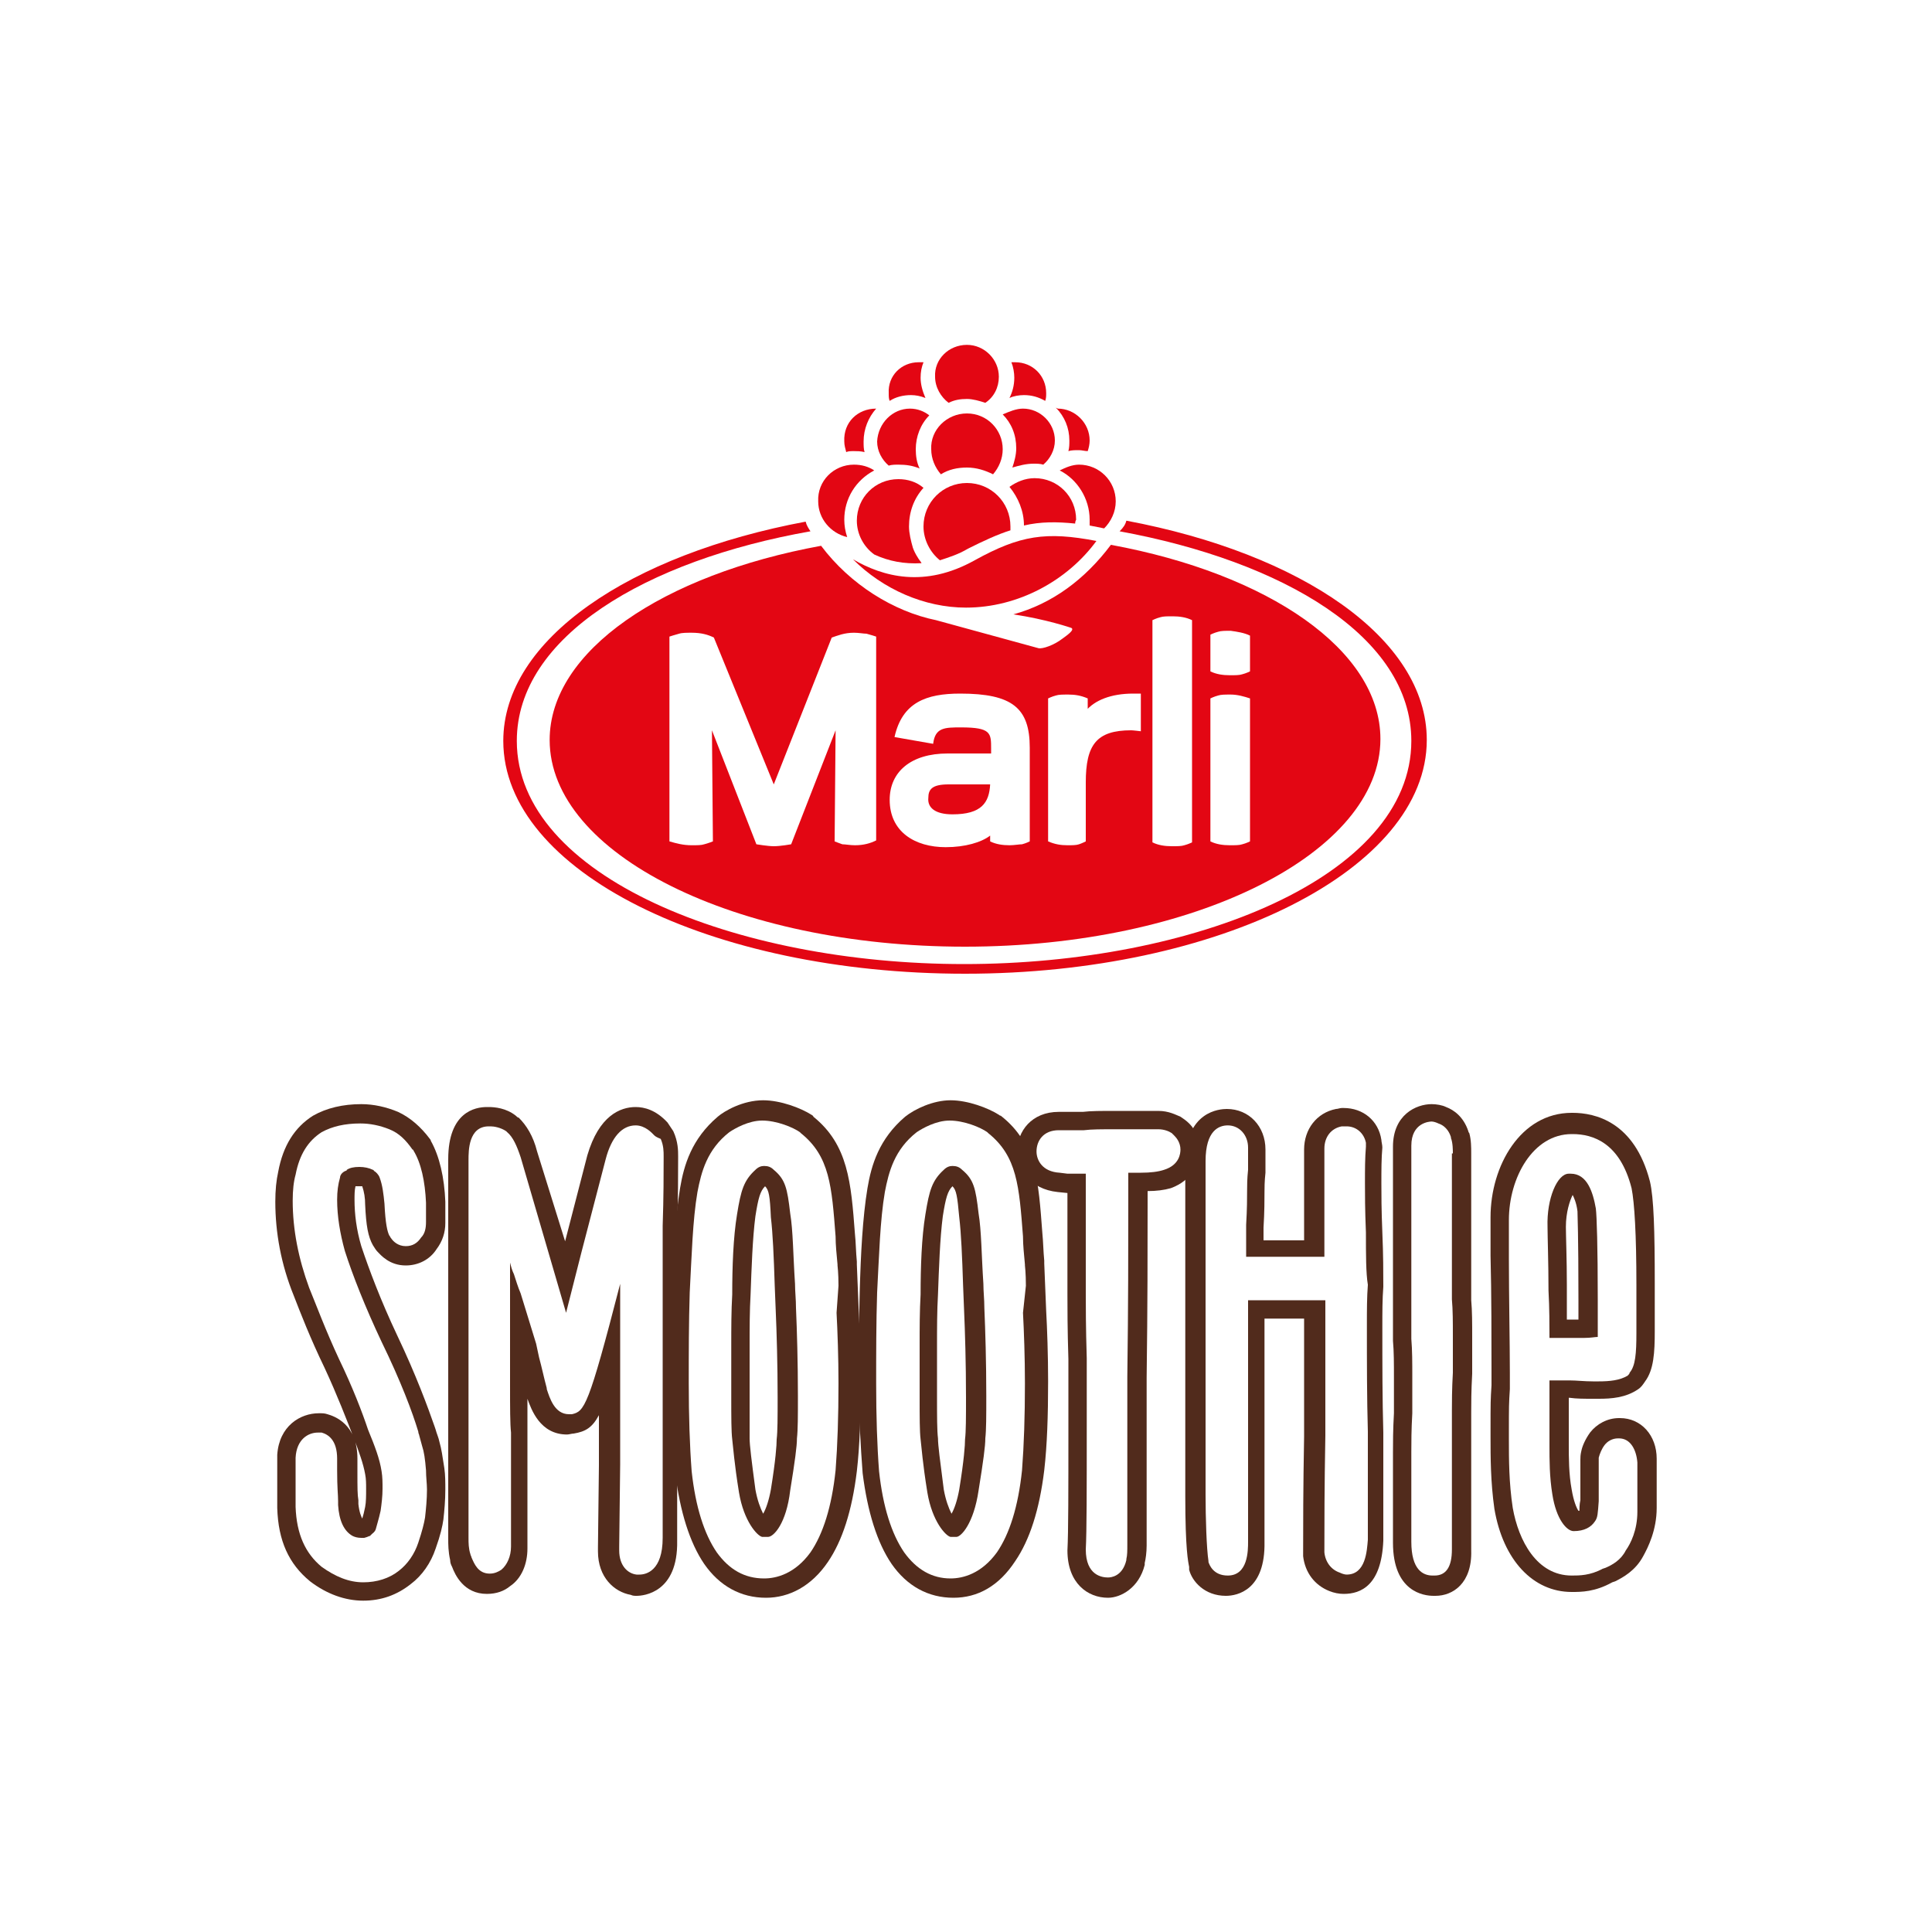 <?xml version="1.0" encoding="utf-8"?>
<!-- Generator: Adobe Illustrator 19.2.1, SVG Export Plug-In . SVG Version: 6.00 Build 0)  -->
<!DOCTYPE svg PUBLIC "-//W3C//DTD SVG 1.1//EN" "http://www.w3.org/Graphics/SVG/1.1/DTD/svg11.dtd">
<svg version="1.1" xmlns="http://www.w3.org/2000/svg" xmlns:xlink="http://www.w3.org/1999/xlink" x="0px" y="0px"
	 viewBox="0 0 200 200" style="enable-background:new 0 0 200 200;" xml:space="preserve">
<style type="text/css">
	.st0{fill:#E30613;}
	.st1{fill:#FFFFFF;}
	.st2{fill:#512B1C;}
	.grayscaled { filter: url(#grayscale); }
</style>
<filter id="grayscale">
	<feColorMatrix type="matrix" values="0.333 0.333 0.333 0 0 0.333 0.333 0.333 0 0 0.333 0.333 0.333 0 0 0 0 0 1 0"/>
</filter>
<g id="Layer_5" class='grayscaled'>
	<g>
		<path class="st0" d="M56.7,68c4.9-6.4,15.2-10.9,27.3-13.1C71.9,57,61.7,61.6,56.7,68"/>
		<path class="st1" d="M83.5,53.9c-0.2-0.6-0.4-1.3-0.4-1.9c0-2.1,1.2-3.9,3-4.8c-0.2-0.5-0.3-1-0.3-1.6c0-2.6,2-4.6,4.5-4.8v-0.1
			c0-2.6,2.1-4.7,4.7-4.7c0.4,0,0.8,0.1,1.2,0.2c0.9-1.1,2.3-1.9,3.8-1.9c1.6,0,2.9,0.7,3.8,1.9c0.4-0.1,0.8-0.2,1.2-0.2
			c2.6,0,4.7,2.1,4.7,4.7v0.1c2.5,0.1,4.5,2.2,4.5,4.8c0,0.6-0.1,1.1-0.3,1.6c1.8,0.8,3,2.7,3,4.8c0,0.7-0.1,1.4-0.4,2
			c18.1,3.4,31.1,12.2,31.1,22.7c0,13.4-21.5,24.2-47.8,24.2S52,90.2,52,76.8C52.1,66.1,65.2,57.2,83.5,53.9"/>
		<path class="st0" d="M94.5,56.7c0.1,0.3,0.3,0.7,0.5,1c0.1,0.2,0.3,0.4,0.4,0.6c-1.8,0.1-3.4-0.2-4.9-0.9
			c-1.1-0.8-1.8-2.1-1.8-3.5c0-2.4,1.9-4.3,4.3-4.3c1,0,1.9,0.3,2.6,0.9c-1,1.1-1.5,2.5-1.5,4C94.1,55.2,94.3,56,94.5,56.7"/>
		<path class="st0" d="M116.6,53.9c18.1,3.4,31.1,12.2,31.1,22.7c0,13.4-21.5,24.2-47.8,24.2S52.1,90.2,52.1,76.7
			c0-10.5,13.1-19.3,31.3-22.7c0.1,0.4,0.3,0.7,0.5,1c-17,3-30.4,10.9-30.4,21.7c0,14,22.6,23.1,46.3,23.1s46.3-9,46.3-23.1
			c0-10.8-13.3-18.6-30.2-21.7C116.3,54.6,116.5,54.3,116.6,53.9"/>
		<path class="st0" d="M100,62.9c-4.3,0-8.6-1.9-11.7-5c3.1,1.8,7.4,3,12.6,0.1c4.7-2.6,7.4-3,12.6-2
			C110.5,60.1,105.4,62.9,100,62.9"/>
		<path class="st0" d="M109.5,42.3c1.8,0,3.3,1.5,3.3,3.3c0,0.4-0.1,0.8-0.2,1.1c-0.3,0-0.6-0.1-0.9-0.1c-0.4,0-0.8,0-1.1,0.1
			c0.1-0.4,0.1-0.7,0.1-1.1c0-1.3-0.5-2.5-1.4-3.4L109.5,42.3z"/>
		<path class="st0" d="M90.7,42.3L90.7,42.3c-0.8,0.9-1.3,2.1-1.3,3.4c0,0.4,0,0.8,0.1,1.1c-0.4-0.1-0.8-0.1-1.1-0.1
			c-0.3,0-0.6,0-0.8,0.1c-0.1-0.4-0.2-0.7-0.2-1.1C87.3,43.7,88.8,42.3,90.7,42.3"/>
		<path class="st0" d="M88.4,48.1c0.8,0,1.5,0.2,2.1,0.6c-1.9,1-3.1,2.9-3.1,5.1c0,0.6,0.1,1.2,0.3,1.8c-1.7-0.4-3-1.9-3-3.7
			C84.6,49.8,86.3,48.1,88.4,48.1"/>
		<path class="st0" d="M111.7,48.1c2.1,0,3.8,1.7,3.8,3.8c0,1.1-0.5,2.1-1.2,2.8c-0.5-0.1-1-0.2-1.5-0.3c0-0.2,0-0.4,0-0.6
			c0-2.2-1.3-4.2-3.1-5.1C110.3,48.4,111,48.1,111.7,48.1"/>
		<path class="st0" d="M95.1,37.5c0.2,0,0.3,0,0.5,0c-0.2,0.5-0.3,1-0.3,1.6c0,0.7,0.2,1.4,0.5,2.1c-0.5-0.2-1-0.3-1.5-0.3
			c-0.8,0-1.6,0.2-2.2,0.6C92,41.3,92,41,92,40.7C91.9,38.9,93.3,37.5,95.1,37.5"/>
		<path class="st0" d="M100.1,35.7c1.8,0,3.3,1.5,3.3,3.3c0,1.1-0.5,2.1-1.4,2.7c-0.6-0.2-1.3-0.4-1.9-0.4c-0.7,0-1.3,0.1-1.9,0.4
			c-0.8-0.6-1.4-1.6-1.4-2.7C96.7,37.2,98.2,35.7,100.1,35.7"/>
		<path class="st0" d="M105.1,37.5c1.8,0,3.2,1.4,3.2,3.2c0,0.3,0,0.5-0.1,0.8c-0.7-0.4-1.4-0.6-2.2-0.6c-0.5,0-1.1,0.1-1.5,0.3
			c0.3-0.6,0.5-1.3,0.5-2.1c0-0.5-0.1-1.1-0.3-1.6C104.8,37.5,104.9,37.5,105.1,37.5"/>
		<path class="st0" d="M105.9,42.3c1.8,0,3.3,1.5,3.3,3.3c0,1-0.5,1.9-1.2,2.5c-0.3-0.1-0.7-0.1-1-0.1c-0.8,0-1.5,0.2-2.2,0.4
			c0.2-0.6,0.4-1.3,0.4-2c0-1.4-0.5-2.6-1.4-3.5C104.5,42.6,105.2,42.3,105.9,42.3"/>
		<path class="st0" d="M94.2,42.3c0.8,0,1.5,0.3,2,0.7c-0.9,0.9-1.4,2.2-1.4,3.5c0,0.7,0.1,1.4,0.4,2c-0.7-0.3-1.4-0.4-2.2-0.4
			c-0.3,0-0.7,0-1,0.1c-0.7-0.6-1.2-1.5-1.2-2.5C90.9,43.8,92.4,42.3,94.2,42.3"/>
		<path class="st0" d="M100.1,42.8c2.1,0,3.7,1.7,3.7,3.7c0,1-0.4,1.9-1,2.6c-0.8-0.4-1.7-0.7-2.7-0.7s-1.9,0.2-2.7,0.7
			c-0.6-0.7-1-1.6-1-2.6C96.3,44.5,98,42.8,100.1,42.8"/>
		<path class="st0" d="M111.3,54.2c-1.9-0.2-3.6-0.2-5.3,0.2c0-1.5-0.6-2.9-1.5-4c0.7-0.5,1.6-0.9,2.6-0.9c2.4,0,4.3,1.9,4.3,4.3
			C111.3,54,111.3,54.1,111.3,54.2"/>
		<path class="st0" d="M100.1,50c2.5,0,4.5,2,4.5,4.5c0,0.1,0,0.3,0,0.4c-1.3,0.4-2.8,1.1-4.4,1.9c-1,0.6-2,0.9-2.9,1.2
			c-1-0.8-1.7-2.1-1.7-3.5C95.6,52,97.6,50,100.1,50"/>
		<path class="st0" d="M56.9,76.6c0-9.2,11.7-17.1,28.1-20.1c3,4,7.5,6.8,11.9,7.7l10.6,2.9c0.4,0.1,1.6-0.3,2.5-1
			c0.4-0.3,1.3-0.9,0.9-1.1c0,0-2.6-0.9-6-1.4c4-1.1,7.4-3.6,10.1-7.2c16.3,3,27.9,10.9,27.9,20.1c0,11.8-19.2,21.5-43,21.5
			S56.9,88.4,56.9,76.6"/>
		<path class="st1" d="M80.1,81.2l6-15.2c0.6-0.2,1.3-0.5,2.3-0.5c0.5,0,1,0.1,1.3,0.1c0.4,0.1,1,0.3,1,0.3V87
			c-0.6,0.3-1.3,0.5-2.2,0.5c-0.5,0-1-0.1-1.3-0.1c-0.3-0.1-0.8-0.3-0.8-0.3l0.1-11.5l-4.6,11.8c0,0-1.1,0.2-1.8,0.2
			c-0.6,0-1.8-0.2-1.8-0.2l-4.6-11.8l0.1,11.5c0,0-0.5,0.2-0.9,0.3c-0.3,0.1-0.7,0.1-1.3,0.1c-0.9,0-1.6-0.2-2.3-0.4V65.9
			c0,0,0.6-0.2,1-0.3c0.3-0.1,0.8-0.1,1.3-0.1c1,0,1.7,0.2,2.3,0.5L80.1,81.2z"/>
		<path class="st1" d="M102.5,86.5c-0.9,0.7-2.6,1.2-4.6,1.2c-3.2,0-5.8-1.6-5.8-4.9c0-2.9,2.2-4.8,6-4.8h4.5v-0.5
			c0-1.6,0-2.2-3.1-2.2c-1.7,0-2.7,0-2.9,1.7l-4-0.7c0.8-3.6,3.3-4.5,6.8-4.5c5.4,0,7.2,1.5,7.2,5.6v9.7c0,0-0.4,0.2-0.8,0.3
			c-0.3,0-0.8,0.1-1.3,0.1c-0.7,0-1.4-0.1-2-0.4V86.5z"/>
		<path class="st0" d="M98.6,84.3c3,0,3.8-1.2,3.9-3.1h-4.3c-1.7,0-2.1,0.5-2.1,1.4C96,83.6,96.8,84.3,98.6,84.3"/>
		<path class="st1" d="M112.4,73.6c0.9-1.1,2.6-1.8,4.9-1.8h0.8v3.9c0,0-0.8-0.1-1-0.1c-3.6,0-4.7,1.5-4.7,5.4v6.1
			c0,0-0.4,0.2-0.7,0.3c-0.3,0.1-0.7,0.1-1.2,0.1c-0.7,0-1.3-0.1-2-0.4V72.3c0,0,0.4-0.2,0.8-0.3c0.3-0.1,0.7-0.1,1.3-0.1
			c0.7,0,1.3,0.1,2,0.4v1.3H112.4z"/>
		<path class="st1" d="M123.4,64.2v23c0,0-0.4,0.2-0.8,0.3c-0.3,0.1-0.7,0.1-1.3,0.1c-0.7,0-1.4-0.1-2-0.4v-23c0,0,0.4-0.2,0.8-0.3
			c0.3-0.1,0.7-0.1,1.3-0.1C122.1,63.8,122.8,63.9,123.4,64.2"/>
		<path class="st1" d="M129.4,65.8v3.7c0,0-0.4,0.2-0.8,0.3c-0.3,0.1-0.7,0.1-1.3,0.1c-0.7,0-1.4-0.1-2-0.4v-3.8
			c0,0,0.4-0.2,0.8-0.3c0.3-0.1,0.7-0.1,1.3-0.1C128.1,65.4,128.8,65.5,129.4,65.8"/>
		<path class="st1" d="M129.4,72.3v14.8c0,0-0.4,0.2-0.8,0.3c-0.3,0.1-0.7,0.1-1.3,0.1c-0.7,0-1.4-0.1-2-0.4V72.3
			c0,0,0.4-0.2,0.8-0.3c0.3-0.1,0.7-0.1,1.3-0.1C128.1,71.9,128.8,72.1,129.4,72.3"/>
		<path class="st2" d="M35.8,121.2c0,0,0.1,0,0.1-0.1c0.3-0.2,0.7-0.3,1.3-0.3c0.5,0,1,0.1,1.4,0.3c0,0,0.1,0,0.1,0.1
			c0.2,0.1,0.5,0.4,0.6,0.7c0.3,0.8,0.4,1.7,0.5,2.7c0.1,2.1,0.3,2.9,0.5,3.3c0.1,0.1,0.1,0.2,0.2,0.3c0.2,0.3,0.7,0.8,1.5,0.8
			c0.7,0,1.2-0.3,1.6-0.9c0.4-0.4,0.5-1,0.5-1.6v-2c-0.1-2.2-0.5-4.1-1.3-5.4c0,0,0-0.1-0.1-0.1c-0.7-1-1.4-1.7-2.4-2.1
			s-2-0.6-3-0.6c-1.6,0-2.9,0.3-4,0.9c-1.4,0.9-2.3,2.3-2.7,4.4c-0.2,0.7-0.3,1.6-0.3,2.7c0,3,0.6,6,1.7,9c0.7,1.7,1.7,4.4,3.1,7.4
			c1.4,2.9,2.4,5.5,3,7.3c0.7,1.7,1.2,3,1.4,4.3c0.1,0.6,0.1,1.2,0.1,1.8c0,0.8-0.1,1.6-0.2,2.3c-0.2,0.9-0.4,1.5-0.5,1.9
			c-0.1,0.3-0.3,0.4-0.4,0.5s-0.1,0.1-0.2,0.2c-0.1,0-0.2,0.1-0.6,0.2h-0.3c-0.4,0-0.7-0.1-0.9-0.2c-0.9-0.5-1.4-1.6-1.5-3.2v-0.4
			c0-0.7-0.1-1.3-0.1-3.2V151c0-1.9-0.9-2.5-1.6-2.7c-0.1,0-0.2,0-0.3,0h-0.1c-1,0-2.2,0.7-2.3,2.6v0.1v3.8c0,0.7,0,0.8,0,1v0.2
			c0.1,2.8,1,4.8,2.7,6.2c1.4,1,2.8,1.6,4.3,1.6c1.4,0,2.7-0.4,3.7-1.2c0.9-0.7,1.6-1.7,2-2.9c0.4-1.2,0.6-2,0.7-2.6
			c0.1-0.9,0.2-1.9,0.2-2.9c0-0.6-0.1-1.3-0.1-2c-0.1-1.2-0.2-1.9-0.4-2.5c-0.1-0.4-0.2-0.7-0.3-1.1c0-0.1-0.1-0.2-0.1-0.4
			c-0.6-2-1.8-5.2-3.8-9.3c-1.7-3.6-3-6.9-3.8-9.4c-0.5-1.8-0.8-3.6-0.8-5.3c0-0.9,0.1-1.6,0.3-2.3
			C35.2,121.6,35.5,121.3,35.8,121.2"/>
		<path class="st2" d="M37.6,165.7c-1.9,0-3.8-0.7-5.5-2c-2.2-1.8-3.3-4.2-3.4-7.6v-0.2c0-0.4,0-0.5,0-1.2v-3.8c0-0.1,0-0.2,0-0.3
			c0.2-3,2.4-4.3,4.3-4.3h0.1c0.3,0,0.5,0,0.8,0.1c0.7,0.2,3.1,1,3.1,4.6v1.3c0,1.8,0,2.4,0.1,3v0.4c0.1,0.9,0.3,1.3,0.4,1.5l0,0
			l0,0c0.1-0.3,0.2-0.7,0.3-1.2c0.1-0.5,0.1-1.2,0.1-1.9c0-0.5,0-1-0.1-1.5c-0.2-1.1-0.6-2.2-1.2-3.8c-0.7-1.8-1.7-4.4-3-7.2
			c-1.5-3.1-2.5-5.7-3.2-7.5c-1.3-3.2-1.9-6.5-1.9-9.7c0-1.2,0.1-2.2,0.3-3.1c0.5-2.7,1.7-4.6,3.6-5.8c1.4-0.8,3.1-1.2,5-1.2
			c1.3,0,2.6,0.3,3.8,0.8c1.3,0.6,2.4,1.6,3.3,2.8c0.1,0.1,0.1,0.2,0.1,0.2c0.9,1.6,1.4,3.8,1.5,6.3v2.2c0,1-0.3,1.9-0.9,2.7
			c-0.7,1.1-1.9,1.7-3.2,1.7c-1.7,0-2.6-1.1-2.9-1.4c-0.2-0.2-0.3-0.4-0.5-0.7c-0.5-0.9-0.7-2-0.8-4.2c0-0.7-0.1-1.3-0.3-1.9
			c-0.1,0-0.5,0-0.7,0c-0.1,0.4-0.1,0.9-0.1,1.4c0,1.5,0.2,3.1,0.7,4.8c0.8,2.4,2,5.6,3.7,9.2c2,4.2,3.2,7.5,3.9,9.5l0.1,0.3
			c0.1,0.4,0.3,0.8,0.4,1.3c0.2,0.7,0.3,1.4,0.5,2.7c0.1,0.7,0.1,1.5,0.1,2.2c0,1.1-0.1,2.2-0.2,3.1c-0.1,0.7-0.3,1.6-0.8,3
			c-0.5,1.5-1.4,2.8-2.6,3.7C41.1,165.1,39.5,165.7,37.6,165.7z M32.9,150.1c-0.3,0-0.4,0.5-0.4,0.8v3.8c0,0.5,0,0.6,0,0.8v0.3v0.1
			c0.1,2.2,0.7,3.7,2,4.8c1,0.7,2,1.1,3.1,1.1c1,0,1.8-0.3,2.5-0.8c0.6-0.5,1-1.1,1.3-2c0.4-1,0.6-1.7,0.6-2.2
			c0.1-0.9,0.2-1.7,0.2-2.7c0-0.6-0.1-1.2-0.1-1.8c-0.1-1.1-0.2-1.6-0.4-2.2v-0.1c0-0.2-0.1-0.5-0.2-0.7l-0.1-0.4
			c-0.6-1.9-1.8-5-3.7-9.1c-1.7-3.8-3.1-7.1-3.9-9.7c-0.6-2.1-0.9-4-0.9-5.9c0-1.1,0.1-2,0.4-2.9c0.2-0.8,0.8-1.5,1.6-1.9
			c0.6-0.4,1.4-0.6,2.3-0.6c0.9,0,1.7,0.2,2.4,0.6c0.6,0.3,1.1,0.9,1.5,1.6c0,0.1,0.1,0.2,0.1,0.2c0.3,0.9,0.5,2.1,0.6,3.2
			c0.1,1.9,0.2,2.4,0.3,2.5l0,0l0.1-0.1c0.1-0.1,0.1-0.1,0.1-0.4v-1.9c0-1.8-0.4-3.4-1-4.4c-0.5-0.7-1-1.1-1.6-1.4
			c-0.7-0.3-1.4-0.4-2.2-0.4c-1.2,0-2.3,0.2-3,0.7c-0.6,0.3-1.4,1-1.7,3.1v0.1c-0.1,0.6-0.2,1.3-0.2,2.3c0,2.8,0.5,5.6,1.6,8.3
			c0.7,1.7,1.7,4.3,3.1,7.2c1.4,2.9,2.4,5.6,3.1,7.4c0.7,1.8,1.2,3.2,1.5,4.7v0.1c0.1,0.7,0.1,1.3,0.1,1.9c0,0.9-0.1,1.8-0.2,2.6
			c-0.2,1.1-0.5,1.8-0.6,2.2c0,0,0,0.1-0.1,0.1c-0.3,0.5-0.6,1-1,1.3c-0.1,0.1-0.2,0.1-0.3,0.2c-0.3,0.2-0.7,0.3-1.3,0.4
			c-0.1,0-0.2,0-0.3,0h-0.8c-0.7,0-1.4-0.1-1.9-0.4c-1-0.6-2.3-1.9-2.5-4.7v-0.4c0-0.7-0.1-1.4-0.1-3.3v-1.3
			C33,150.4,32.9,150.2,32.9,150.1L32.9,150.1z"/>
		<path class="st2" d="M67.7,117.5c-0.2-0.2-0.9-1-1.9-1c-1.4,0-2.5,1.2-3.1,3.5l-2.5,9.6l-1.6,6.3l-4.7-16.1
			c-0.4-1.2-0.8-2.1-1.4-2.6l-0.1-0.1c-0.6-0.4-1.3-0.5-1.6-0.5h-0.2c-2.1,0-2.1,2.5-2.1,3.5v39.1c0,0.5,0,1.1,0.2,1.7
			c0,0.1,0.1,0.2,0.1,0.3c0.3,0.7,0.7,1.7,1.9,1.7c0.5,0,0.9-0.2,1.2-0.4c0.6-0.5,1-1.4,1-2.4v-11.7v-0.1c-0.1-0.9-0.1-2.6-0.1-5
			v-12.6c0.1,0.4,0.2,0.8,0.4,1.2c0.2,0.6,0.4,1.3,0.7,2l1.6,5.2l0.3,1.4c0.3,1.1,0.5,2.1,0.8,3.2v0.1c0.3,0.9,0.8,2.6,2.3,2.6
			c0.1,0,0.2,0,0.3,0c1.3-0.3,1.7-0.7,5-13.5c0,0.3,0,0.7,0,1.1c0,0.7,0,1.5,0,2.3v15.3l-0.1,8.5v0.4c0,1.6,0.9,2.4,1.8,2.5
			c0.1,0,0.2,0,0.3,0c0.7,0,2.4-0.4,2.4-3.8v-32.3c0.1-3,0.1-5.4,0.1-7v-0.2c0-0.5,0-1.1-0.3-1.8C67.9,117.7,67.8,117.6,67.7,117.5"
			/>
		<path class="st2" d="M65.9,165.2c-0.2,0-0.4,0-0.6-0.1c-1.7-0.3-3.4-1.8-3.4-4.5v-0.4l0.1-8.5v-5.2c-0.7,1.3-1.4,1.7-2.6,1.9
			c-0.2,0-0.5,0.1-0.7,0.1c-2.8,0-3.7-2.6-4.1-3.7c0,1.7,0,2.9,0,3.6v0.2v11.7c0,1.6-0.6,3.1-1.8,3.9c-0.6,0.5-1.4,0.8-2.4,0.8
			c-2.4,0-3.3-2-3.6-2.8c-0.1-0.2-0.2-0.4-0.2-0.7c-0.2-0.9-0.2-1.6-0.2-2.2V120c0-4.9,2.8-5.4,4-5.4h0.2c0.6,0,1.8,0.1,2.8,0.9
			c0.1,0.1,0.2,0.2,0.3,0.2c0.8,0.8,1.5,1.9,1.9,3.5l2.9,9.3l2.3-8.9c1.2-4.1,3.4-5,5-5c0.9,0,2.1,0.3,3.3,1.6l0,0
			c0.2,0.3,0.4,0.6,0.6,0.9c0.5,1.1,0.5,2,0.5,2.6v0.2c0,1.6,0,4-0.1,7.1v32.5C70.2,164.9,66.6,165.2,65.9,165.2z M64,131.1
			c0.1,0,0.2,0,0.3,0c1,0.1,1.7,1,1.7,1.9c0,0.3,0,0.7,0,1.1v0.3c0,0.6,0,1.3,0,2v15.3l-0.1,8.9c0,0.4,0.1,0.6,0.2,0.6
			c0.1,0,0.4-0.6,0.4-1.8v-32.4c0.1-3.1,0.1-5.5,0.1-7v-0.2c0-0.4,0-0.7-0.1-0.9c-0.1-0.1-0.3-0.3-0.4-0.3c-0.4,0-0.9,0.8-1.3,2.1
			l-4,15.8c-0.2,0.8-1,1.5-1.8,1.5c-0.9,0-1.7-0.6-1.9-1.4l-4.7-16.1c-0.3-1.2-0.7-1.6-0.8-1.7c0,0-0.2-0.1-0.5-0.1h-0.2
			c-0.1,0.2-0.2,0.6-0.2,1.5v39.1c0,0.4,0,0.8,0.1,1.3c0,0.1,0.1,0.2,0.1,0.3c0.1-0.2,0.2-0.4,0.2-0.7v-11.7
			c-0.1-0.9-0.1-2.7-0.1-5.1v-12.6c0-1,0.7-1.8,1.6-1.9c0.9-0.1,1.9,0.4,2.1,1.3l1,3.2l1.6,5.3l0.5,2c0.2,0.9,0.4,1.8,0.6,2.6
			c0.1,0.2,0.2,0.7,0.4,1c0.8-1.5,2.3-7.7,3.4-11.9C62.3,131.6,63.1,131.1,64,131.1z"/>
		<path class="st2" d="M86.8,133.1c0-1.3-0.1-2.1-0.1-2.1v-0.1c-0.1-1.1-0.2-2-0.2-2.9c-0.4-5.2-0.6-8.3-3.6-10.7c0,0,0,0-0.1-0.1
			c-0.7-0.5-2.4-1.2-3.9-1.2c-1.4,0-2.8,0.8-3.4,1.2c-2.3,1.8-2.9,4.1-3.3,6.2c-0.5,2.9-0.6,6.7-0.8,10.4c-0.1,3.1-0.1,6.3-0.1,9.4
			c0,3.4,0.1,6.5,0.3,9.1c0.4,3.7,1.3,6.5,2.6,8.4c1.3,1.8,2.9,2.7,4.9,2.7c1.3,0,3.2-0.5,4.8-2.7c1.3-1.9,2.2-4.7,2.6-8.5
			c0.2-2.6,0.3-5.6,0.3-9c0-2.7-0.1-5.4-0.2-7.3L86.8,133.1z M79.5,159.1h-0.6c-0.5-0.1-1.9-1.6-2.4-4.6c-0.5-3.1-0.6-4.7-0.7-5.5
			c-0.1-0.8-0.1-2.3-0.1-4.4v-5.3c0-1.8,0-3.6,0.1-5.3c0-2.8,0.1-5.9,0.5-8.3c0.4-2.5,0.7-3.5,1.9-4.6c0.3-0.3,0.6-0.4,0.9-0.4
			c0.4,0,0.7,0.1,1,0.4c1.2,1,1.4,1.9,1.7,4.5c0.3,1.8,0.3,4.3,0.5,7.3c0,0.8,0.1,1.6,0.1,2.5c0.1,2.3,0.2,5.6,0.2,9.1
			c0,2.1,0,3.5-0.1,4.4c0,0.8-0.2,2.3-0.7,5.4C81.4,157.7,80.1,159.1,79.5,159.1"/>
		<path class="st2" d="M79.3,165.4c-2.6,0-4.8-1.2-6.4-3.5c-1.5-2.2-2.5-5.4-3-9.4c-0.2-2.7-0.4-5.8-0.4-9.3c0-3.1,0-6.4,0.1-9.5
			c0.1-3.8,0.3-7.7,0.8-10.7c0.4-2.4,1.2-5.1,3.9-7.4c0.7-0.6,2.6-1.7,4.7-1.7c1.8,0,3.9,0.8,5,1.5c0,0,0.2,0.1,0.2,0.2
			c3.6,2.9,3.9,6.8,4.3,12.1c0.1,0.9,0.1,1.9,0.2,2.9c0,0.1,0,0.2,0,0.3l0.2,4.9c0.1,1.8,0.2,4.6,0.2,7.3c0,3.5-0.1,6.6-0.4,9.2
			c-0.5,4.1-1.5,7.2-3,9.4C84,164.2,81.7,165.4,79.3,165.4z M79,117.9c-0.9,0-1.9,0.5-2.2,0.8c-1.6,1.3-2.2,3-2.6,5
			c-0.5,2.8-0.6,6.5-0.7,10.2c-0.1,3-0.1,6.2-0.1,9.3c0,3.4,0.1,6.4,0.3,8.9c0.4,3.3,1.2,5.9,2.3,7.5c0.9,1.2,1.9,1.8,3.3,1.8
			c1.2,0,2.3-0.6,3.2-1.9c1.1-1.6,1.9-4.2,2.3-7.5c0.2-2.5,0.3-5.5,0.3-8.8c0-2.7-0.1-5.3-0.2-7.1l-0.1-2.9l0,0v-1.4
			c0-0.4,0-0.7,0-0.7c-0.1-1-0.1-2-0.2-2.9c-0.4-5.4-0.6-7.6-2.9-9.4C81.3,118.5,80,117.9,79,117.9z M78.9,160.9c-0.1,0-0.2,0-0.2,0
			c-1.8-0.2-3.5-2.8-4.1-6.2c-0.4-2.6-0.6-4.5-0.7-5.7c-0.1-0.9-0.1-2.4-0.1-4.5v-5.3c0-1.8,0-3.7,0.1-5.4c0-2.8,0.1-6,0.5-8.5
			c0.4-2.8,0.9-4.2,2.6-5.7c0.8-0.7,1.7-0.9,2.2-0.9c0.9,0,1.6,0.3,2.3,0.9c1.7,1.5,2,3.1,2.3,5.7c0.3,1.9,0.4,4.4,0.5,7.5l0.1,2.5
			c0.1,2.3,0.2,5.6,0.2,9.2c0,2.1,0,3.6-0.1,4.5c-0.1,1.1-0.3,3.1-0.7,5.6c-0.7,3.8-2.4,6.3-4.3,6.3H78.9L78.9,160.9z M79.2,122.8
			c-0.5,0.5-0.7,1.2-1,3.1c-0.3,2.3-0.4,5.4-0.5,8.1c-0.1,1.7-0.1,3.5-0.1,5.3v5.3c0,2,0,3.5,0,4.3c0,0.7,0.2,2.3,0.6,5.3
			c0.2,1.1,0.5,1.9,0.8,2.5c0.3-0.5,0.6-1.4,0.8-2.5c0.5-3.1,0.6-4.6,0.6-5.2c0.1-0.8,0.1-2.3,0.1-4.3c0-3.5-0.1-6.8-0.2-9.1
			l-0.1-2.5c-0.1-3.1-0.2-5.4-0.4-7.1C79.7,123.8,79.6,123.2,79.2,122.8z"/>
		<path class="st2" d="M106.2,133.1c0-1.3-0.1-2.1-0.1-2.1v-0.1c-0.1-1.1-0.2-2-0.2-2.9c-0.4-5.2-0.6-8.3-3.6-10.7c0,0,0,0-0.1-0.1
			c-0.7-0.5-2.4-1.2-3.9-1.2c-1.4,0-2.8,0.8-3.4,1.2c-2.3,1.8-2.9,4.1-3.3,6.2c-0.5,2.9-0.6,6.7-0.8,10.4c-0.1,3.1-0.1,6.3-0.1,9.4
			c0,3.4,0.1,6.5,0.3,9.1c0.4,3.7,1.3,6.5,2.6,8.4c1.3,1.8,2.9,2.7,4.8,2.7c1.3,0,3.2-0.5,4.8-2.7c1.3-1.9,2.2-4.7,2.6-8.5
			c0.2-2.6,0.3-5.6,0.3-9c0-2.7-0.1-5.4-0.2-7.3L106.2,133.1z M99,159.1h-0.6c-0.5-0.1-1.9-1.6-2.4-4.6c-0.5-3.1-0.6-4.7-0.7-5.5
			s-0.1-2.3-0.1-4.4v-5.3c0-1.8,0-3.6,0.1-5.3c0-2.8,0.1-5.9,0.5-8.3c0.4-2.5,0.7-3.5,1.9-4.6c0.3-0.3,0.6-0.4,0.9-0.4
			c0.4,0,0.7,0.1,1,0.4c1.2,1,1.4,1.9,1.7,4.5c0.3,1.8,0.3,4.3,0.5,7.3c0,0.8,0.1,1.6,0.1,2.5c0.1,2.3,0.2,5.6,0.2,9.1
			c0,2.1,0,3.5-0.1,4.4c0,0.8-0.2,2.3-0.7,5.4C100.8,157.7,99.5,159.1,99,159.1"/>
		<path class="st2" d="M98.7,165.4c-2.6,0-4.8-1.2-6.4-3.5c-1.5-2.2-2.5-5.4-3-9.4c-0.2-2.7-0.4-5.8-0.4-9.3c0-3.1,0-6.4,0.1-9.5
			c0.1-3.8,0.3-7.7,0.8-10.7c0.4-2.4,1.2-5.1,3.9-7.4c1-0.8,2.9-1.7,4.7-1.7c1.8,0,3.9,0.8,5,1.5c0,0,0.1,0.1,0.2,0.1
			c3.7,2.9,3.9,6.8,4.3,12.1c0.1,1,0.1,1.9,0.2,2.9c0,0.1,0,0.2,0,0.3l0.2,4.9c0.1,1.8,0.2,4.6,0.2,7.3c0,3.5-0.1,6.6-0.4,9.2
			c-0.5,4.1-1.5,7.2-3,9.4C103.4,164.2,101.2,165.4,98.7,165.4z M98.4,117.9c-0.9,0-1.9,0.5-2.2,0.8c-1.6,1.3-2.2,2.9-2.6,5
			c-0.5,2.8-0.6,6.5-0.7,10.2c-0.1,3-0.1,6.2-0.1,9.3c0,3.4,0.1,6.4,0.3,8.9c0.4,3.3,1.2,5.9,2.3,7.5c0.9,1.2,1.9,1.8,3.3,1.8
			c1.2,0,2.3-0.6,3.2-1.9c1.1-1.6,1.9-4.2,2.3-7.5c0.2-2.5,0.3-5.4,0.3-8.8c0-2.7-0.1-5.3-0.2-7.1l-0.1-2.9l0,0l-0.1-2.1
			c-0.1-1.1-0.2-2.1-0.2-3c-0.4-5.4-0.6-7.6-2.9-9.4C100.7,118.5,99.4,117.9,98.4,117.9z M98.3,160.9c-0.1,0-0.2,0-0.2,0
			c-1.7-0.2-3.5-2.9-4.1-6.2c-0.4-2.7-0.6-4.6-0.7-5.7c-0.1-0.9-0.1-2.4-0.1-4.5v-5.3c0-1.8,0-3.7,0.1-5.4c0-2.8,0.1-6,0.5-8.5
			s0.7-4.1,2.6-5.7c0.8-0.7,1.7-0.9,2.2-0.9c0.9,0,1.6,0.3,2.3,0.9c1.7,1.5,2,3.1,2.3,5.7c0.3,1.9,0.4,4.4,0.5,7.5l0.1,2.5
			c0.1,2.3,0.2,5.6,0.2,9.2c0,2.1,0,3.6-0.1,4.5c-0.1,1.1-0.3,3.1-0.7,5.6c-0.7,3.8-2.4,6.3-4.3,6.3H98.3L98.3,160.9z M98.6,122.8
			c-0.5,0.5-0.7,1.2-1,3.1c-0.3,2.3-0.4,5.4-0.5,8.1c-0.1,1.7-0.1,3.5-0.1,5.3v5.3c0,2,0,3.5,0.1,4.3c0,0.7,0.2,2.2,0.6,5.3
			c0.2,1.1,0.5,1.9,0.8,2.5c0.3-0.5,0.6-1.4,0.8-2.5c0.5-3.1,0.6-4.6,0.6-5.2c0.1-0.8,0.1-2.3,0.1-4.3c0-3.6-0.1-6.8-0.2-9.1
			l-0.1-2.5c-0.1-3.1-0.2-5.4-0.4-7.1C99.1,123.8,99,123.2,98.6,122.8z"/>
		<path class="st2" d="M121.3,117.3c-0.3-0.2-0.8-0.4-1.4-0.4h-4.4c-1.5,0-2.5,0-3.3,0.1h-2.6c-1.6,0-2.3,1.1-2.3,2.2
			c0,0.9,0.6,2.1,2.4,2.2l0.8,0.1h0.1h1.8c0,0.5,0,1,0,1.6v10.7c0,1.4,0,3.6,0.1,6.8v7.1c0,6.5,0,10.8-0.1,12.7
			c0,2.7,1.7,2.9,2.3,2.9c0.3,0,1.5-0.1,1.9-1.8v-0.1c0.1-0.4,0.1-0.9,0.1-1.5v-17.4c0.1-7.4,0.1-13.3,0.1-18v-3.1h1.3
			c1,0,1.8-0.1,2.4-0.3c1.6-0.5,1.7-1.7,1.7-2.1c0-0.7-0.4-1.2-0.6-1.4C121.5,117.5,121.4,117.4,121.3,117.3"/>
		<path class="st2" d="M114.7,165.4c-2.1,0-4.2-1.5-4.2-4.9c0.1-1.9,0.1-6.2,0.1-12.7v-7.1c-0.1-3.1-0.1-5.4-0.1-6.8v-10.4l0,0
			l-1-0.1c-2.9-0.3-4.2-2.4-4.2-4.2c0-2.1,1.5-4.1,4.3-4.1h2.5c0.8-0.1,1.9-0.1,3.4-0.1h4.4c1.1,0,1.8,0.4,2.3,0.6l0,0
			c0.3,0.2,0.6,0.4,0.9,0.7c0.3,0.3,1.1,1.2,1.1,2.7c0,1.4-0.8,3.2-3,4c-0.7,0.2-1.5,0.3-2.4,0.3v1.3c0,4.7,0,10.6-0.1,18v17.4
			c0,0.7-0.1,1.4-0.2,1.8c0,0.1,0,0.1,0,0.2C117.9,164.4,116,165.4,114.7,165.4z M112.4,119.5c1.1,0,1.9,0.9,1.9,1.9v12.3
			c0,1.3,0,3.6,0.1,6.7v7.2c0,6.5,0,10.9-0.1,12.8c0,0.3,0,0.9,0.3,0.9c0,0,0-0.1,0.1-0.3c0-0.2,0.1-0.6,0.1-1.1v-17.4
			c0.1-7.4,0.1-13.3,0.1-18v-3.1c0-1.1,0.8-1.9,1.9-1.9h1.3c0.9,0,1.5-0.1,2-0.2c0.3-0.1,0.3-0.2,0.3-0.3c0,0,0,0-0.1-0.1
			c-0.2-0.1-0.2-0.1-0.4-0.1h-4.4c-1.4,0-2.4,0-3.1,0.1c-0.1,0-0.1,0-0.2,0h-2.6c-0.4,0-0.4,0.1-0.4,0.3c0,0.2,0.5,0.3,0.6,0.3
			l0.8,0.1L112.4,119.5z"/>
		<path class="st2" d="M141.4,127.6c-0.1-2.4-0.1-4-0.1-5.1c0-1.4,0-2.6,0.1-3.8c0-0.1,0-0.2,0-0.4c-0.2-1-1-1.7-2-1.7h-0.2
			c-0.1,0-0.2,0-0.3,0c-1.1,0.2-1.8,1.1-1.8,2.3v6.2c0,1.7,0,3.5,0,5H129v-3.3c0.1-1.7,0.1-2.8,0.1-3.6c0-0.4,0-1.2,0.1-2.1V121
			v-2.2c0-1.3-0.9-2.3-2.1-2.3c-0.9,0-2.3,0.5-2.3,3.7v34.5c0,2.4,0.1,5.6,0.3,6.9v0.1c0.1,0.3,0.5,1.4,2,1.4c2.1,0,2.1-2.6,2.1-3.5
			v-20.2c0-1.9,0-3.5,0-4.8h8v14c-0.1,5.4-0.1,9.3-0.1,11.9c0,0.1,0,0.1,0,0.2c0.1,1,0.7,1.8,1.6,2.1c0.2,0.1,0.5,0.2,0.7,0.2
			c2,0,2.1-2.5,2.2-3.6v-11.2c-0.1-3.5-0.1-7-0.1-11c0-1.6,0-2.9,0.1-4.2C141.4,131.8,141.4,129.9,141.4,127.6"/>
		<path class="st2" d="M126.9,165.2c-2.2,0-3.5-1.5-3.8-2.7v-0.1v-0.2c-0.1-0.5-0.4-1.8-0.4-7.3v-34.5c0-5.4,3.6-5.6,4.3-5.6
			c2.3,0,4,1.8,4,4.2v2.2c0,0,0,0.1,0,0.2c-0.1,0.9-0.1,1.6-0.1,2c0,0.8,0,2-0.1,3.7v1.3h4.2c0-1,0-2,0-3.1V119
			c0-2.1,1.3-3.8,3.3-4.2c0.2,0,0.4-0.1,0.6-0.1h0.2c2,0,3.6,1.3,3.9,3.3c0,0.2,0.1,0.5,0.1,0.8c-0.1,1.1-0.1,2.3-0.1,3.7
			c0,1.1,0,2.7,0.1,5.1l0,0c0.1,2.3,0.1,4.2,0.1,5.6c-0.1,1.3-0.1,2.6-0.1,4.2c0,4,0,7.4,0.1,10.9v11.2c-0.2,4.6-2.3,5.5-4.1,5.5
			c-0.5,0-1-0.1-1.5-0.3c-1.5-0.6-2.5-1.9-2.7-3.6c0-0.2,0-0.3,0-0.4c0-2.6,0-6.6,0.1-12v-12.2h-4.1c0,0.9,0,1.8,0,2.9v20.2
			C131,164.6,128.1,165.2,126.9,165.2z M126.9,118.5c0,0-0.4,0.3-0.4,1.8v34.5c0,4.5,0.2,6,0.3,6.4c0,0,0,0,0.1,0
			c0.1-0.2,0.2-0.6,0.2-1.6v-20.2c0-1.9,0-3.6,0-4.8c0-1.1,0.9-1.9,1.9-1.9h8c1.1,0,1.9,0.9,1.9,1.9v14c-0.1,5.4-0.1,9.3-0.1,11.9
			c0,0.2,0.2,0.4,0.3,0.4c0,0,0,0,0.1,0c0.1-0.2,0.2-0.7,0.2-1.7v-11.1c-0.1-3.5-0.1-7-0.1-11c0-1.6,0-3,0.1-4.3
			c0-1.3,0-3.1-0.1-5.4l0,0c-0.1-2.4-0.1-4.1-0.1-5.2c0-1.4,0-2.7,0.1-3.9l0,0H139c0,0-0.1,0-0.1,0.4v6.2c0,1.7,0,3.5,0,5
			c0,1.1-0.9,1.9-1.9,1.9h-8.1c-1.1,0-1.9-0.9-1.9-1.9v-3.3c0.1-1.7,0.1-2.8,0.1-3.6c0-0.5,0-1.2,0.1-2.2v-2.2
			c0-0.2-0.1-0.3-0.1-0.3C127,118.5,127,118.5,126.9,118.5z"/>
		<path class="st2" d="M150.4,119.4c0-0.3,0-1.1-0.2-1.6v-0.1c-0.1-0.3-0.4-1.1-1.3-1.4c-0.2-0.1-0.5-0.2-0.7-0.2s-2.1,0.1-2.1,2.5
			v20c0.1,1.2,0.1,2.5,0.1,3.9v3.8c-0.1,1.7-0.1,3.1-0.1,4v9.3c0,2.9,1.2,3.5,2.2,3.5h0.2c1.2,0,1.8-0.9,1.8-2.7v-14.3
			c0-0.9,0-2.3,0.1-4v-3.8c0-1.4,0-2.7-0.1-3.8v-15.1H150.4z"/>
		<path class="st2" d="M148.6,165.2h-0.2c-1,0-4.2-0.4-4.2-5.5v-9.3c0-1,0-2.4,0.1-4.1v-3.7c0-1.4,0-2.7-0.1-3.8v-20.1
			c0-3.3,2.4-4.4,4-4.4c0.5,0,1.1,0.1,1.5,0.3c0.8,0.3,1.8,1,2.3,2.5c0,0.1,0.1,0.2,0.1,0.2c0.2,0.7,0.2,1.5,0.2,2.1v15.2
			c0.1,1.1,0.1,2.4,0.1,3.8v3.8c-0.1,1.8-0.1,3.1-0.1,4v14.3C152.4,163.9,150.4,165.2,148.6,165.2z M148.2,118c0,0-0.1,0.2-0.1,0.5
			v20c0.1,1.1,0.1,2.5,0.1,3.9v3.8c-0.1,1.7-0.1,3.1-0.1,4v9.3c0,1.3,0.3,1.6,0.3,1.6l0,0c0-0.1,0.1-0.4,0.1-0.8v-14.3
			c0-0.9,0-2.3,0.1-4.1v-3.7c0-1.3,0-2.6-0.1-3.7v-15.2c0-0.5,0-0.9-0.1-1.1C148.4,118.2,148.3,118.1,148.2,118L148.2,118z"/>
		<path class="st2" d="M167.6,148.9h-0.1c-0.6,0-1.1,0.3-1.4,0.7c-0.3,0.4-0.5,0.9-0.6,1.3c0,0.1,0,0.2,0,0.3v4v0.2
			c-0.1,1.3-0.1,1.7-0.4,2.1c-0.4,0.6-1.1,1-2.2,1c-0.7,0-1.8-1.2-2.2-3.8c-0.3-1.8-0.3-3.6-0.3-5v-2.8c0-1.3,0-1.7,0-2.1
			c0-0.4,0-0.7,0-1.5v-0.4c0.4,0,1.1,0,2.1,0c0.7,0,1.5,0.1,2.4,0.1h0.6c1.1,0,2.2-0.1,3-0.6c0.1-0.1,0.2-0.2,0.2-0.3
			c0.6-0.7,0.7-2,0.7-4.1v-5c0-5.2-0.2-8.5-0.5-10c-1.2-4.7-4-5.6-6.1-5.6h-0.1c-4,0-6.5,4.5-6.5,8.9c0,0.4,0,2,0,4
			c0,3.8,0.1,8.9,0.1,11.8v1.6v0.1c-0.1,1.6-0.1,1.6-0.1,4.7v0.6c0,1.9,0,4.4,0.4,7c0.6,3.4,2.5,7,6.1,7c0.8,0,1.9,0,3.2-0.7
			l0.3-0.1c0.7-0.3,1.6-0.8,2.1-1.8c0.5-0.7,1.2-2.1,1.2-4v-5.1C169.4,150.1,168.8,148.9,167.6,148.9 M162.4,121.5h0.2
			c1.7,0,2.3,1.9,2.6,3.6c0.1,0.8,0.2,4,0.2,9.4v2.2c0,0.6,0,1.2,0,1.7c-0.3,0-0.7,0.1-1.4,0.1h-3.6c0-1.3,0-3.1-0.1-4.9
			c0-2.8-0.1-5.6-0.1-6.6C160.1,124.1,161.2,121.5,162.4,121.5"/>
		<path class="st2" d="M162.7,164.8c-4,0-7.1-3.3-8-8.6c-0.4-2.8-0.4-5.4-0.4-7.4v-0.6c0-3.2,0-3.2,0.1-4.8c0,0,0,0,0-0.1v-1.5
			c0-2.8,0-8-0.1-11.8v-0.4c0-1.8,0-3.2,0-3.6c0-5.3,3.1-10.8,8.4-10.8h0.1c2.3,0,6.4,0.9,8,7.1c0.4,1.7,0.5,5.1,0.5,10.5v5
			c0,2.2-0.1,4-1,5.2c-0.2,0.3-0.4,0.6-0.7,0.8c-1.3,0.9-2.8,1-4.1,1h-0.6c-0.9,0-1.7,0-2.4-0.1h-0.1l0,0c0,0.4,0,0.8,0,2v2.8
			c0,1.4,0,3.1,0.3,4.7c0.2,1.2,0.5,1.9,0.7,2.2c0.1,0,0.1,0,0.1,0c0-0.1,0-0.7,0.1-1.1V155v-3.9c0-0.2,0-0.5,0.1-0.9
			c0.1-0.5,0.4-1.2,0.9-1.9c0.7-0.9,1.8-1.5,3-1.5h0.1c2.2,0,3.8,1.8,3.8,4.2v5.1c0,2.3-0.9,4.1-1.4,5c-0.8,1.5-2.1,2.2-2.9,2.6
			l-0.3,0.1C165.1,164.8,163.7,164.8,162.7,164.8z M162.6,119c-2.8,0-4.5,3.6-4.5,6.9c0,0.4,0,1.8,0,3.6v0.4c0,3.8,0.1,9,0.1,11.8
			v1.5v0.1c-0.1,1.6-0.1,1.6-0.1,4.7v0.6c0,1.8,0,4.3,0.4,6.7c0.2,0.9,1.1,5.4,4.2,5.4c0.7,0,1.4,0,2.3-0.4l0.3-0.1
			c0.6-0.3,1-0.5,1.2-0.9c0-0.1,0.1-0.1,0.1-0.2c0.3-0.5,0.9-1.5,0.9-2.9v-5.1c0-0.1,0-0.1,0-0.2c0,0.1-0.1,0.2-0.1,0.4v4.2
			c-0.1,1.4-0.1,2.2-0.7,3.1c-0.5,0.8-1.6,1.8-3.8,1.8c-2,0-3.6-2.2-4.1-5.5c-0.3-1.9-0.4-3.8-0.4-5.4v-2.8c0-1.3,0-1.8,0-2.2
			s0-0.7,0-1.5v-0.4c0-1,0.8-1.9,1.9-1.9c0.4,0,1.2,0,2.3,0c0.7,0,1.5,0.1,2.3,0.1h0.6c0.4,0,1.2,0,1.7-0.2l0,0
			c0.1-0.3,0.2-1.2,0.2-2.9v-5c0-6.3-0.2-8.7-0.4-9.6c-0.7-2.7-2.1-4.1-4.2-4.1C162.8,119.1,162.6,119.1,162.6,119z M163.9,140.4
			h-3.6c-1.1,0-1.9-0.9-1.9-1.9c0-1.3,0-3.1-0.1-4.9v-0.6c0-2.5-0.1-5.1-0.1-6c0-3.6,1.5-7.4,4.2-7.4h0.2c1.1,0,3.8,0.5,4.5,5.2
			c0.1,0.6,0.2,2.3,0.2,9.7v2.2c0,0.6,0,1.2,0,1.8c0,1-0.8,1.8-1.7,1.9C165.1,140.4,164.5,140.4,163.9,140.4z M162.2,136.6h1.2v-2
			c0-7-0.1-8.8-0.1-9.2c-0.1-0.9-0.4-1.5-0.5-1.7c-0.3,0.6-0.7,1.8-0.7,3.3c0,0.9,0.1,3.4,0.1,6v0.6
			C162.2,134.6,162.2,135.6,162.2,136.6z"/>
		<path class="st1" d="M35.8,121.2c0,0,0.1,0,0.1-0.1c0.3-0.2,0.7-0.3,1.3-0.3c0.5,0,1,0.1,1.4,0.3c0,0,0.1,0,0.1,0.1
			c0.2,0.1,0.5,0.4,0.6,0.7c0.3,0.8,0.4,1.7,0.5,2.7c0.1,2.1,0.3,2.9,0.5,3.3c0.1,0.1,0.1,0.2,0.2,0.3c0.2,0.3,0.7,0.8,1.5,0.8
			c0.7,0,1.2-0.3,1.6-0.9c0.4-0.4,0.5-1,0.5-1.6v-2c-0.1-2.2-0.5-4.1-1.3-5.4c0,0,0-0.1-0.1-0.1c-0.7-1-1.4-1.7-2.4-2.1
			s-2-0.6-3-0.6c-1.6,0-2.9,0.3-4,0.9c-1.4,0.9-2.3,2.3-2.7,4.4c-0.2,0.7-0.3,1.6-0.3,2.7c0,3,0.6,6,1.7,9c0.7,1.7,1.7,4.4,3.1,7.4
			c1.4,2.9,2.4,5.5,3,7.3c0.7,1.7,1.2,3,1.4,4.3c0.1,0.6,0.1,1.2,0.1,1.8c0,0.8-0.1,1.6-0.2,2.3c-0.2,0.9-0.4,1.5-0.5,1.9
			c-0.1,0.3-0.3,0.4-0.4,0.5s-0.1,0.1-0.2,0.2c-0.1,0-0.2,0.1-0.6,0.2h-0.3c-0.4,0-0.7-0.1-0.9-0.2c-0.9-0.5-1.4-1.6-1.5-3.2v-0.4
			c0-0.7-0.1-1.3-0.1-3.2V151c0-1.9-0.9-2.5-1.6-2.7c-0.1,0-0.2,0-0.3,0h-0.1c-1,0-2.2,0.7-2.3,2.6v0.1v3.8c0,0.7,0,0.8,0,1v0.2
			c0.1,2.8,1,4.8,2.7,6.2c1.4,1,2.8,1.6,4.3,1.6c1.4,0,2.7-0.4,3.7-1.2c0.9-0.7,1.6-1.7,2-2.9c0.4-1.2,0.6-2,0.7-2.6
			c0.1-0.9,0.2-1.9,0.2-2.9c0-0.6-0.1-1.3-0.1-2c-0.1-1.2-0.2-1.9-0.4-2.5c-0.1-0.4-0.2-0.7-0.3-1.1c0-0.1-0.1-0.2-0.1-0.4
			c-0.6-2-1.8-5.2-3.8-9.3c-1.7-3.6-3-6.9-3.8-9.4c-0.5-1.8-0.8-3.6-0.8-5.3c0-0.9,0.1-1.6,0.3-2.3
			C35.2,121.6,35.5,121.3,35.8,121.2"/>
		<path class="st1" d="M67.7,117.5c-0.2-0.2-0.9-1-1.9-1c-1.4,0-2.5,1.2-3.1,3.5l-2.5,9.6l-1.6,6.3l-4.7-16.1
			c-0.4-1.2-0.8-2.1-1.4-2.6l-0.1-0.1c-0.6-0.4-1.3-0.5-1.6-0.5h-0.2c-2.1,0-2.1,2.5-2.1,3.5v39.1c0,0.5,0,1.1,0.2,1.7
			c0,0.1,0.1,0.2,0.1,0.3c0.3,0.7,0.7,1.7,1.9,1.7c0.5,0,0.9-0.2,1.2-0.4c0.6-0.5,1-1.4,1-2.4v-11.7v-0.1c-0.1-0.9-0.1-2.6-0.1-5
			v-12.6c0.1,0.4,0.2,0.8,0.4,1.2c0.2,0.6,0.4,1.3,0.7,2l1.6,5.2l0.3,1.4c0.3,1.1,0.5,2.1,0.8,3.2v0.1c0.3,0.9,0.8,2.6,2.3,2.6
			c0.1,0,0.2,0,0.3,0c1.3-0.3,1.7-0.7,5-13.5c0,0.3,0,0.7,0,1.1c0,0.7,0,1.5,0,2.3v15.3l-0.1,8.5v0.4c0,1.6,0.9,2.4,1.8,2.5
			c0.1,0,0.2,0,0.3,0c0.7,0,2.4-0.4,2.4-3.8v-32.3c0.1-3,0.1-5.4,0.1-7v-0.2c0-0.5,0-1.1-0.3-1.8C67.9,117.7,67.8,117.6,67.7,117.5"
			/>
		<path class="st1" d="M86.8,133.1c0-1.3-0.1-2.1-0.1-2.1v-0.1c-0.1-1.1-0.2-2-0.2-2.9c-0.4-5.2-0.6-8.3-3.6-10.7c0,0,0,0-0.1-0.1
			c-0.7-0.5-2.4-1.2-3.9-1.2c-1.4,0-2.8,0.8-3.4,1.2c-2.3,1.8-2.9,4.1-3.3,6.2c-0.5,2.9-0.6,6.7-0.8,10.4c-0.1,3.1-0.1,6.3-0.1,9.4
			c0,3.4,0.1,6.5,0.3,9.1c0.4,3.7,1.3,6.5,2.6,8.4c1.3,1.8,2.9,2.7,4.9,2.7c1.3,0,3.2-0.5,4.8-2.7c1.3-1.9,2.2-4.7,2.6-8.5
			c0.2-2.6,0.3-5.6,0.3-9c0-2.7-0.1-5.4-0.2-7.3L86.8,133.1z M79.5,159.1h-0.6c-0.5-0.1-1.9-1.6-2.4-4.6c-0.5-3.1-0.6-4.7-0.7-5.5
			c-0.1-0.8-0.1-2.3-0.1-4.4v-5.3c0-1.8,0-3.6,0.1-5.3c0-2.8,0.1-5.9,0.5-8.3c0.4-2.5,0.7-3.5,1.9-4.6c0.3-0.3,0.6-0.4,0.9-0.4
			c0.4,0,0.7,0.1,1,0.4c1.2,1,1.4,1.9,1.7,4.5c0.3,1.8,0.3,4.3,0.5,7.3c0,0.8,0.1,1.6,0.1,2.5c0.1,2.3,0.2,5.6,0.2,9.1
			c0,2.1,0,3.5-0.1,4.4c0,0.8-0.2,2.3-0.7,5.4C81.4,157.7,80.1,159.1,79.5,159.1"/>
		<path class="st1" d="M106.2,133.1c0-1.3-0.1-2.1-0.1-2.1v-0.1c-0.1-1.1-0.2-2-0.2-2.9c-0.4-5.2-0.6-8.3-3.6-10.7c0,0,0,0-0.1-0.1
			c-0.7-0.5-2.4-1.2-3.9-1.2c-1.4,0-2.8,0.8-3.4,1.2c-2.3,1.8-2.9,4.1-3.3,6.2c-0.5,2.9-0.6,6.7-0.8,10.4c-0.1,3.1-0.1,6.3-0.1,9.4
			c0,3.4,0.1,6.5,0.3,9.1c0.4,3.7,1.3,6.5,2.6,8.4c1.3,1.8,2.9,2.7,4.8,2.7c1.3,0,3.2-0.5,4.8-2.7c1.3-1.9,2.2-4.7,2.6-8.5
			c0.2-2.6,0.3-5.6,0.3-9c0-2.7-0.1-5.4-0.2-7.3L106.2,133.1z M99,159.1h-0.6c-0.5-0.1-1.9-1.6-2.4-4.6c-0.5-3.1-0.6-4.7-0.7-5.5
			s-0.1-2.3-0.1-4.4v-5.3c0-1.8,0-3.6,0.1-5.3c0-2.8,0.1-5.9,0.5-8.3c0.4-2.5,0.7-3.5,1.9-4.6c0.3-0.3,0.6-0.4,0.9-0.4
			c0.4,0,0.7,0.1,1,0.4c1.2,1,1.4,1.9,1.7,4.5c0.3,1.8,0.3,4.3,0.5,7.3c0,0.8,0.1,1.6,0.1,2.5c0.1,2.3,0.2,5.6,0.2,9.1
			c0,2.1,0,3.5-0.1,4.4c0,0.8-0.2,2.3-0.7,5.4C100.8,157.7,99.5,159.1,99,159.1"/>
		<path class="st1" d="M121.3,117.3c-0.3-0.2-0.8-0.4-1.4-0.4h-4.4c-1.5,0-2.5,0-3.3,0.1h-2.6c-1.6,0-2.3,1.1-2.3,2.2
			c0,0.9,0.6,2.1,2.4,2.2l0.8,0.1h0.1h1.8c0,0.5,0,1,0,1.6v10.7c0,1.4,0,3.6,0.1,6.8v7.1c0,6.5,0,10.8-0.1,12.7
			c0,2.7,1.7,2.9,2.3,2.9c0.3,0,1.5-0.1,1.9-1.8v-0.1c0.1-0.4,0.1-0.9,0.1-1.5v-17.4c0.1-7.4,0.1-13.3,0.1-18v-3.1h1.3
			c1,0,1.8-0.1,2.4-0.3c1.6-0.5,1.7-1.7,1.7-2.1c0-0.7-0.4-1.2-0.6-1.4C121.5,117.5,121.4,117.4,121.3,117.3"/>
		<path class="st1" d="M141.4,127.6c-0.1-2.4-0.1-4-0.1-5.1c0-1.4,0-2.6,0.1-3.8c0-0.1,0-0.2,0-0.4c-0.2-1-1-1.7-2-1.7h-0.2
			c-0.1,0-0.2,0-0.3,0c-1.1,0.2-1.8,1.1-1.8,2.3v6.2c0,1.7,0,3.5,0,5H129v-3.3c0.1-1.7,0.1-2.8,0.1-3.6c0-0.4,0-1.2,0.1-2.1V121
			v-2.2c0-1.3-0.9-2.3-2.1-2.3c-0.9,0-2.3,0.5-2.3,3.7v34.5c0,2.4,0.1,5.6,0.3,6.9v0.1c0.1,0.3,0.5,1.4,2,1.4c2.1,0,2.1-2.6,2.1-3.5
			v-20.2c0-1.9,0-3.5,0-4.8h8v14c-0.1,5.4-0.1,9.3-0.1,11.9c0,0.1,0,0.1,0,0.2c0.1,1,0.7,1.8,1.6,2.1c0.2,0.1,0.5,0.2,0.7,0.2
			c2,0,2.1-2.5,2.2-3.6v-11.2c-0.1-3.5-0.1-7-0.1-11c0-1.6,0-2.9,0.1-4.2C141.4,131.8,141.4,129.9,141.4,127.6"/>
		<path class="st1" d="M150.4,119.4c0-0.3,0-1.1-0.2-1.6v-0.1c-0.1-0.3-0.4-1.1-1.3-1.4c-0.2-0.1-0.5-0.2-0.7-0.2s-2.1,0.1-2.1,2.5
			v20c0.1,1.2,0.1,2.5,0.1,3.9v3.8c-0.1,1.7-0.1,3.1-0.1,4v9.3c0,2.9,1.2,3.5,2.2,3.5h0.2c1.2,0,1.8-0.9,1.8-2.7v-14.3
			c0-0.9,0-2.3,0.1-4v-3.8c0-1.4,0-2.7-0.1-3.8v-15.1H150.4z"/>
		<path class="st1" d="M167.6,148.9h-0.1c-0.6,0-1.1,0.3-1.4,0.7c-0.3,0.4-0.5,0.9-0.6,1.3c0,0.1,0,0.2,0,0.3v4v0.2
			c-0.1,1.3-0.1,1.7-0.4,2.1c-0.4,0.6-1.1,1-2.2,1c-0.7,0-1.8-1.2-2.2-3.8c-0.3-1.8-0.3-3.6-0.3-5v-2.8c0-1.3,0-1.7,0-2.1
			c0-0.4,0-0.7,0-1.5v-0.4c0.4,0,1.1,0,2.1,0c0.7,0,1.5,0.1,2.4,0.1h0.6c1.1,0,2.2-0.1,3-0.6c0.1-0.1,0.2-0.2,0.2-0.3
			c0.6-0.7,0.7-2,0.7-4.1v-5c0-5.2-0.2-8.5-0.5-10c-1.2-4.7-4-5.6-6.1-5.6h-0.1c-4,0-6.5,4.5-6.5,8.9c0,0.4,0,2,0,4
			c0,3.8,0.1,8.9,0.1,11.8v1.6v0.1c-0.1,1.6-0.1,1.6-0.1,4.7v0.6c0,1.9,0,4.4,0.4,7c0.6,3.4,2.5,7,6.1,7c0.8,0,1.9,0,3.2-0.7
			l0.3-0.1c0.7-0.3,1.6-0.8,2.1-1.8c0.5-0.7,1.2-2.1,1.2-4v-5.1C169.4,150.1,168.8,148.9,167.6,148.9 M162.4,121.5h0.2
			c1.7,0,2.3,1.9,2.6,3.6c0.1,0.8,0.2,4,0.2,9.4v2.2c0,0.6,0,1.2,0,1.7c-0.3,0-0.7,0.1-1.4,0.1h-3.6c0-1.3,0-3.1-0.1-4.9
			c0-2.8-0.1-5.6-0.1-6.6C160.1,124.1,161.2,121.5,162.4,121.5"/>
	</g>
</g>
</svg>
